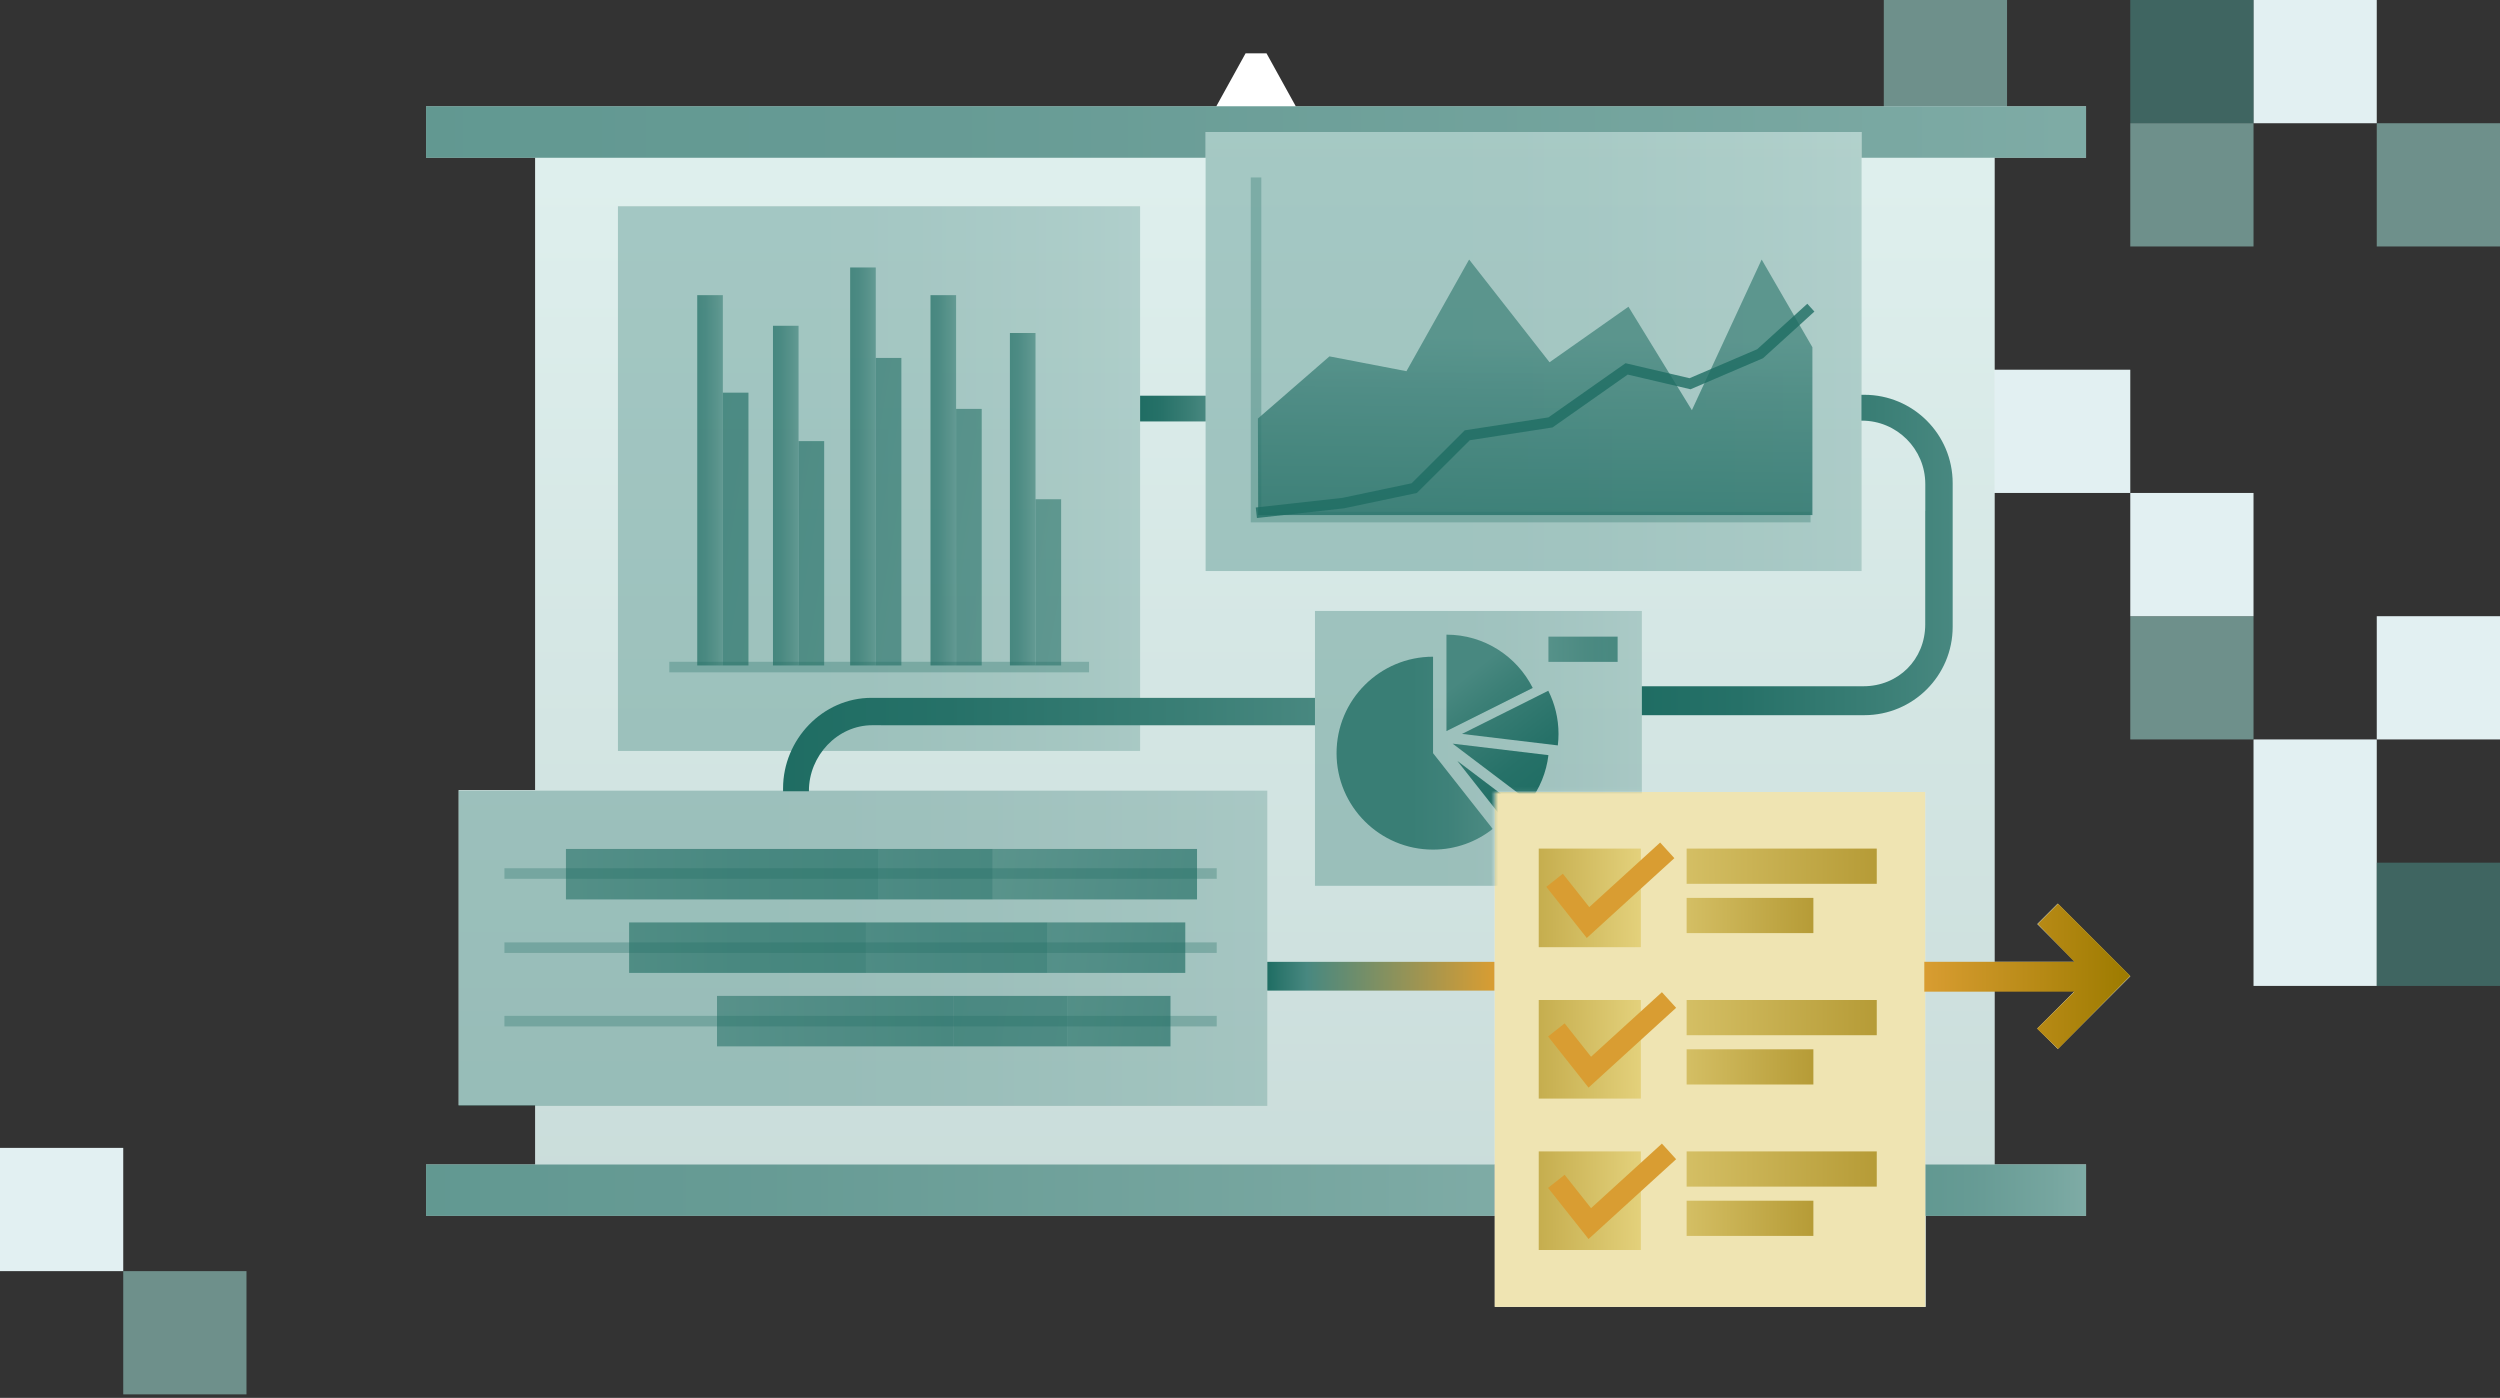 <svg width="710" height="397" viewBox="0 0 710 397" fill="none" xmlns="http://www.w3.org/2000/svg">
<rect x="0" y="0" width="710" height="397" fill="#333333" stroke="none"/>
<rect x="640" width="35" height="35" fill="#E2F0F2"/>
<rect x="605" width="35" height="35" fill="#488880" fill-opacity="0.6"/>
<rect x="675" y="35" width="35" height="35" fill="#96CEC7" fill-opacity="0.6"/>
<rect x="605" y="35" width="35" height="35" fill="#96CEC7" fill-opacity="0.6"/>
<rect x="535" width="35" height="35" fill="#96CEC7" fill-opacity="0.6"/>
<rect x="710" y="210" width="35" height="35" transform="rotate(-180 710 210)" fill="#E2F0F2"/>
<rect x="675" y="280" width="35" height="70" transform="rotate(-180 675 280)" fill="#E2F0F2"/>
<rect x="710" y="280" width="35" height="35" transform="rotate(-180 710 280)" fill="#488880" fill-opacity="0.6"/>
<rect x="640" y="210" width="35" height="35" transform="rotate(-180 640 210)" fill="#96CEC7" fill-opacity="0.6"/>
<rect x="605" y="140" width="70" height="35" transform="rotate(-180 605 140)" fill="#E2F0F2"/>
<rect x="640" y="175" width="35" height="35" transform="rotate(-180 640 175)" fill="#E2F0F2"/>
<g clip-path="url(#clip0_657_6651)">
<path d="M584.396 297.847L605 277.249L584.396 256.651L578.619 262.426L589.365 273.168H566.474V44.807H592.436V30.186H368.002L359.688 15.143H353.748L345.429 30.186H121V44.807H151.975V224.371H130.25V313.901H151.975V330.692H121V345.312H424.498V330.692H424.639V371.143H546.907V345.312H592.441V330.692H546.907H566.479V281.33H589.369L578.623 292.072L584.4 297.847H584.396Z" fill="white"/>
<path opacity="0.7" d="M424.498 330.692H121V345.312H424.498V330.692Z" fill="url(#paint0_linear_657_6651)"/>
<path opacity="0.7" d="M592.441 330.692H546.766V345.312H592.441V330.692Z" fill="url(#paint1_linear_657_6651)"/>
<path opacity="0.3" d="M566.478 330.692H546.907V371.143H424.639V330.692H151.975V313.901H130.25V224.371H151.975V44.807H342.393V37.497H528.69V44.807H566.478V330.692Z" fill="url(#paint2_linear_657_6651)"/>
<path d="M342.393 112.38H323.788V119.69H342.393V112.38Z" fill="url(#paint3_linear_657_6651)"/>
<path d="M424.498 273.164H359.913V281.33H424.498V273.164Z" fill="url(#paint4_linear_657_6651)"/>
<path opacity="0.3" d="M323.788 58.576H175.492V213.266H323.788V58.576Z" fill="url(#paint5_linear_657_6651)"/>
<path opacity="0.7" d="M205.289 83.828H198.016V188.993H205.289V83.828Z" fill="url(#paint6_linear_657_6651)"/>
<path opacity="0.7" d="M212.562 111.516H205.289V188.993H212.562V111.516Z" fill="url(#paint7_linear_657_6651)"/>
<path opacity="0.7" d="M226.794 92.519H219.521V188.993H226.794V92.519Z" fill="url(#paint8_linear_657_6651)"/>
<path opacity="0.7" d="M234.067 125.276H226.794V188.993H234.067V125.276Z" fill="url(#paint9_linear_657_6651)"/>
<path opacity="0.7" d="M248.718 75.962H241.445V188.993H248.718V75.962Z" fill="url(#paint10_linear_657_6651)"/>
<path opacity="0.7" d="M255.99 101.651H248.718V188.993H255.99V101.651Z" fill="url(#paint11_linear_657_6651)"/>
<path opacity="0.7" d="M271.533 83.828H264.26V188.993H271.533V83.828Z" fill="url(#paint12_linear_657_6651)"/>
<path opacity="0.7" d="M278.806 116.126H271.533V188.993H278.806V116.126Z" fill="url(#paint13_linear_657_6651)"/>
<path opacity="0.7" d="M294.088 94.575H286.815V188.989H294.088V94.575Z" fill="url(#paint14_linear_657_6651)"/>
<path opacity="0.7" d="M301.361 141.784H294.088V188.993H301.361V141.784Z" fill="url(#paint15_linear_657_6651)"/>
<path opacity="0.3" d="M309.295 189.443H190.082" stroke="#1F6D63" stroke-width="3" stroke-miterlimit="10"/>
<path opacity="0.3" d="M528.69 37.497H342.394V162.17H528.69V37.497Z" fill="url(#paint16_linear_657_6651)"/>
<path opacity="0.3" d="M514.198 146.849H356.718V50.396" stroke="#1F6D63" stroke-width="3" stroke-miterlimit="10"/>
<path opacity="0.8" d="M514.723 98.62V146.284H357.323L357.244 118.87L377.566 101.21L399.432 105.419L417.23 73.708L440.068 102.882L462.481 87.11L480.495 116.496L500.31 73.708L514.723 98.62Z" fill="url(#paint17_linear_657_6651)"/>
<path opacity="0.8" d="M356.802 145.622L381.493 142.874L401.648 138.625L416.705 123.617L440.341 119.964L461.956 104.766L479.97 108.983L499.869 100.46L514.282 87.375" stroke="#1F6D63" stroke-width="3" stroke-miterlimit="10"/>
<path opacity="0.3" d="M359.913 224.543H130.25V314.073H359.913V224.543Z" fill="url(#paint18_linear_657_6651)"/>
<path opacity="0.7" d="M249.6 241.104H160.726V255.438H249.6V241.104Z" fill="url(#paint19_linear_657_6651)"/>
<path opacity="0.7" d="M339.953 241.104H281.961V255.438H339.953V241.104Z" fill="url(#paint20_linear_657_6651)"/>
<path opacity="0.7" d="M281.961 241.104H249.6V255.438H281.961V241.104Z" fill="url(#paint21_linear_657_6651)"/>
<path opacity="0.7" d="M245.937 261.971H178.669V276.305H245.937V261.971Z" fill="url(#paint22_linear_657_6651)"/>
<path opacity="0.7" d="M336.621 261.971H297.557V276.305H336.621V261.971Z" fill="url(#paint23_linear_657_6651)"/>
<path opacity="0.7" d="M297.557 261.971H245.938V276.305H297.557V261.971Z" fill="url(#paint24_linear_657_6651)"/>
<path opacity="0.7" d="M270.897 282.834H203.629V297.168H270.897V282.834Z" fill="url(#paint25_linear_657_6651)"/>
<path opacity="0.7" d="M332.42 282.834H303.258V297.168H332.42V282.834Z" fill="url(#paint26_linear_657_6651)"/>
<path opacity="0.7" d="M303.258 282.834H270.897V297.168H303.258V282.834Z" fill="url(#paint27_linear_657_6651)"/>
<path opacity="0.3" d="M345.553 248.079H143.259" stroke="#1F6D63" stroke-width="3" stroke-miterlimit="10"/>
<path opacity="0.3" d="M345.553 269.136H143.259" stroke="#1F6D63" stroke-width="3" stroke-miterlimit="10"/>
<path opacity="0.3" d="M345.553 290.003H143.259" stroke="#1F6D63" stroke-width="3" stroke-miterlimit="10"/>
<path d="M529.462 112.12H528.637V119.461H528.765C538.716 119.461 546.783 127.526 546.783 137.474V145.093H546.766V177.325C546.766 187.273 539.149 194.896 529.197 194.896H466.281V203.111H529.462C543.324 203.111 554.559 191.879 554.559 178.022V137.209C554.559 123.352 543.324 112.12 529.462 112.12Z" fill="url(#paint28_linear_657_6651)"/>
<path opacity="0.7" d="M121 30.186V44.807H342.393V37.496H528.69V44.807H592.441V30.186H121Z" fill="url(#paint29_linear_657_6651)"/>
<path d="M373.452 198.187H247.487C233.625 198.187 222.39 210.037 222.39 223.894V224.719H229.733V224.591C229.733 214.643 237.8 205.961 247.751 205.961L255.373 205.978H373.452V198.187Z" fill="url(#paint30_linear_657_6651)"/>
<path d="M546.766 224.935H424.498V371.143H546.766V224.935Z" fill="white"/>
<path opacity="0.5" d="M546.766 224.935H424.498V371.143H546.766V224.935Z" fill="#E1CB67"/>
<path opacity="0.7" d="M466 241H437V269H466V241Z" fill="url(#paint31_linear_657_6651)"/>
<path opacity="0.7" d="M466 284H437V312H466V284Z" fill="url(#paint32_linear_657_6651)"/>
<path opacity="0.7" d="M466 327H437V355H466V327Z" fill="url(#paint33_linear_657_6651)"/>
<path opacity="0.7" d="M533 241H479V251H533V241Z" fill="url(#paint34_linear_657_6651)"/>
<path opacity="0.7" d="M533 284H479V294H533V284Z" fill="url(#paint35_linear_657_6651)"/>
<path opacity="0.7" d="M533 327H479V337H533V327Z" fill="url(#paint36_linear_657_6651)"/>
<path opacity="0.7" d="M515 255H479V265H515V255Z" fill="url(#paint37_linear_657_6651)"/>
<path d="M441.5 250L451 262L473.5 241.5" stroke="#D99D32" stroke-width="6"/>
<path d="M442 292.5L451.5 304.5L474 284" stroke="#D99D32" stroke-width="6"/>
<path d="M442 335.5L451.5 347.5L474 327" stroke="#D99D32" stroke-width="6"/>
<path opacity="0.7" d="M515 298H479V308H515V298Z" fill="url(#paint38_linear_657_6651)"/>
<path opacity="0.7" d="M515 341H479V351H515V341Z" fill="url(#paint39_linear_657_6651)"/>
<mask id="mask0_657_6651" style="mask-type:luminance" maskUnits="userSpaceOnUse" x="371" y="168" width="97" height="88">
<path d="M371.188 168.894H467.834V224.935H424.498V255.508H371.188V168.894Z" fill="white"/>
</mask>
<g mask="url(#mask0_657_6651)">
<path opacity="0.3" d="M466.285 173.508H373.452V251.569H466.285V173.508Z" fill="url(#paint40_linear_657_6651)"/>
<path opacity="0.8" d="M406.983 186.505C391.85 186.505 379.582 198.77 379.582 213.897C379.582 229.025 391.85 241.289 406.983 241.289C413.381 241.289 419.264 239.092 423.929 235.413L406.983 213.893V186.501V186.505Z" fill="url(#paint41_linear_657_6651)"/>
<path d="M410.795 180.241V207.633L435.297 195.373C430.795 186.404 421.519 180.241 410.795 180.241Z" fill="url(#paint42_linear_657_6651)"/>
<path d="M442.618 208.431C442.618 204.024 441.568 199.859 439.718 196.171L415.217 208.431L442.424 211.696C442.552 210.624 442.618 209.539 442.618 208.431Z" fill="url(#paint43_linear_657_6651)"/>
<path d="M439.754 214.462L412.547 211.197L434.392 227.715C437.256 223.938 439.167 219.403 439.754 214.462Z" fill="url(#paint44_linear_657_6651)"/>
<path d="M435.738 232.629L413.893 216.112L430.839 237.628C432.679 236.176 434.321 234.495 435.738 232.629Z" fill="url(#paint45_linear_657_6651)"/>
<path opacity="0.7" d="M459.405 180.805H439.753V187.97H459.405V180.805Z" fill="url(#paint46_linear_657_6651)"/>
<path opacity="0.7" d="M454.334 241.294H434.683V248.458H454.334V241.294Z" fill="url(#paint47_linear_657_6651)"/>
<path opacity="0.7" d="M460.235 227.715H440.583V234.879H460.235V227.715Z" fill="url(#paint48_linear_657_6651)"/>
</g>
<path opacity="0.7" d="M605 277.244L584.396 256.646L578.619 262.421L589.369 273.164H566.5V281.33H589.369L578.619 292.072L584.396 297.847L605 277.249V277.244Z" fill="#BED4D2"/>
<path d="M605 277.143L584.5 256.643L578.723 262.417L589.103 273.143H546.5V281.643H589.103L578.5 292.143L584.5 297.917L603.5 278.643L605 277.143Z" fill="url(#paint49_linear_657_6651)"/>
</g>
<rect x="35" y="361" width="35" height="35" transform="rotate(-180 35 361)" fill="#E2F0F2"/>
<rect x="70" y="396" width="35" height="35" transform="rotate(-180 70 396)" fill="#96CEC7" fill-opacity="0.6"/>
<defs>
<linearGradient id="paint0_linear_657_6651" x1="121" y1="338.002" x2="424.498" y2="338.002" gradientUnits="userSpaceOnUse">
<stop stop-color="#1F6D63"/>
<stop offset="0.31" stop-color="#267168"/>
<stop offset="0.77" stop-color="#3B7F76"/>
<stop offset="1" stop-color="#488880"/>
</linearGradient>
<linearGradient id="paint1_linear_657_6651" x1="546.766" y1="15.142" x2="592.441" y2="15.142" gradientUnits="userSpaceOnUse">
<stop stop-color="#1F6D63"/>
<stop offset="0.31" stop-color="#267168"/>
<stop offset="0.77" stop-color="#3B7F76"/>
<stop offset="1" stop-color="#488880"/>
</linearGradient>
<linearGradient id="paint2_linear_657_6651" x1="348.364" y1="371.143" x2="348.364" y2="37.497" gradientUnits="userSpaceOnUse">
<stop stop-color="#488880"/>
<stop offset="1" stop-color="#96CEC7"/>
</linearGradient>
<linearGradient id="paint3_linear_657_6651" x1="323.788" y1="116.038" x2="342.393" y2="116.038" gradientUnits="userSpaceOnUse">
<stop stop-color="#1F6D63"/>
<stop offset="0.31" stop-color="#267168"/>
<stop offset="0.77" stop-color="#3B7F76"/>
<stop offset="1" stop-color="#488880"/>
</linearGradient>
<linearGradient id="paint4_linear_657_6651" x1="359.913" y1="277.249" x2="424.498" y2="277.249" gradientUnits="userSpaceOnUse">
<stop stop-color="#1F6D63"/>
<stop offset="0.175" stop-color="#488880"/>
<stop offset="1" stop-color="#D99D32"/>
</linearGradient>
<linearGradient id="paint5_linear_657_6651" x1="175.492" y1="135.921" x2="323.788" y2="135.921" gradientUnits="userSpaceOnUse">
<stop offset="0.39" stop-color="#1F6D63"/>
<stop offset="0.58" stop-color="#267168"/>
<stop offset="0.86" stop-color="#3B7F76"/>
<stop offset="1" stop-color="#488880"/>
</linearGradient>
<linearGradient id="paint6_linear_657_6651" x1="198.016" y1="136.411" x2="205.289" y2="136.411" gradientUnits="userSpaceOnUse">
<stop stop-color="#1F6D63"/>
<stop offset="0.31" stop-color="#267168"/>
<stop offset="0.77" stop-color="#3B7F76"/>
<stop offset="1" stop-color="#488880"/>
</linearGradient>
<linearGradient id="paint7_linear_657_6651" x1="136.322" y1="137.461" x2="326.949" y2="171.071" gradientUnits="userSpaceOnUse">
<stop stop-color="#1F6D63"/>
<stop offset="0.31" stop-color="#267168"/>
<stop offset="0.77" stop-color="#3B7F76"/>
<stop offset="1" stop-color="#488880"/>
</linearGradient>
<linearGradient id="paint8_linear_657_6651" x1="219.521" y1="140.756" x2="226.794" y2="140.756" gradientUnits="userSpaceOnUse">
<stop stop-color="#1F6D63"/>
<stop offset="0.31" stop-color="#267168"/>
<stop offset="0.77" stop-color="#3B7F76"/>
<stop offset="1" stop-color="#488880"/>
</linearGradient>
<linearGradient id="paint9_linear_657_6651" x1="135.793" y1="140.456" x2="326.419" y2="174.071" gradientUnits="userSpaceOnUse">
<stop stop-color="#1F6D63"/>
<stop offset="0.31" stop-color="#267168"/>
<stop offset="0.77" stop-color="#3B7F76"/>
<stop offset="1" stop-color="#488880"/>
</linearGradient>
<linearGradient id="paint10_linear_657_6651" x1="241.445" y1="132.475" x2="248.718" y2="132.475" gradientUnits="userSpaceOnUse">
<stop stop-color="#1F6D63"/>
<stop offset="0.31" stop-color="#267168"/>
<stop offset="0.77" stop-color="#3B7F76"/>
<stop offset="1" stop-color="#488880"/>
</linearGradient>
<linearGradient id="paint11_linear_657_6651" x1="138.476" y1="125.254" x2="329.098" y2="158.869" gradientUnits="userSpaceOnUse">
<stop stop-color="#1F6D63"/>
<stop offset="0.31" stop-color="#267168"/>
<stop offset="0.77" stop-color="#3B7F76"/>
<stop offset="1" stop-color="#488880"/>
</linearGradient>
<linearGradient id="paint12_linear_657_6651" x1="264.26" y1="136.411" x2="271.533" y2="136.411" gradientUnits="userSpaceOnUse">
<stop stop-color="#1F6D63"/>
<stop offset="0.31" stop-color="#267168"/>
<stop offset="0.77" stop-color="#3B7F76"/>
<stop offset="1" stop-color="#488880"/>
</linearGradient>
<linearGradient id="paint13_linear_657_6651" x1="137.924" y1="128.373" x2="328.551" y2="161.988" gradientUnits="userSpaceOnUse">
<stop stop-color="#1F6D63"/>
<stop offset="0.31" stop-color="#267168"/>
<stop offset="0.77" stop-color="#3B7F76"/>
<stop offset="1" stop-color="#488880"/>
</linearGradient>
<linearGradient id="paint14_linear_657_6651" x1="286.815" y1="141.784" x2="294.088" y2="141.784" gradientUnits="userSpaceOnUse">
<stop stop-color="#1F6D63"/>
<stop offset="0.31" stop-color="#267168"/>
<stop offset="0.77" stop-color="#3B7F76"/>
<stop offset="1" stop-color="#488880"/>
</linearGradient>
<linearGradient id="paint15_linear_657_6651" x1="136.41" y1="136.962" x2="327.037" y2="170.573" gradientUnits="userSpaceOnUse">
<stop stop-color="#1F6D63"/>
<stop offset="0.31" stop-color="#267168"/>
<stop offset="0.77" stop-color="#3B7F76"/>
<stop offset="1" stop-color="#488880"/>
</linearGradient>
<linearGradient id="paint16_linear_657_6651" x1="342.394" y1="99.834" x2="528.69" y2="99.834" gradientUnits="userSpaceOnUse">
<stop offset="0.39" stop-color="#1F6D63"/>
<stop offset="0.58" stop-color="#267168"/>
<stop offset="0.86" stop-color="#3B7F76"/>
<stop offset="1" stop-color="#488880"/>
</linearGradient>
<linearGradient id="paint17_linear_657_6651" x1="434.94" y1="212.172" x2="436.457" y2="96.41" gradientUnits="userSpaceOnUse">
<stop offset="0.39" stop-color="#1F6D63"/>
<stop offset="0.58" stop-color="#267168"/>
<stop offset="0.86" stop-color="#3B7F76"/>
<stop offset="1" stop-color="#488880"/>
</linearGradient>
<linearGradient id="paint18_linear_657_6651" x1="130.25" y1="269.312" x2="359.913" y2="269.312" gradientUnits="userSpaceOnUse">
<stop offset="0.39" stop-color="#1F6D63"/>
<stop offset="0.58" stop-color="#267168"/>
<stop offset="0.86" stop-color="#3B7F76"/>
<stop offset="1" stop-color="#488880"/>
</linearGradient>
<linearGradient id="paint19_linear_657_6651" x1="252.658" y1="247.986" x2="111.896" y2="248.829" gradientUnits="userSpaceOnUse">
<stop stop-color="#1F6D63"/>
<stop offset="0.31" stop-color="#267168"/>
<stop offset="0.77" stop-color="#3B7F76"/>
<stop offset="1" stop-color="#488880"/>
</linearGradient>
<linearGradient id="paint20_linear_657_6651" x1="381.215" y1="256.43" x2="257.417" y2="242.044" gradientUnits="userSpaceOnUse">
<stop stop-color="#1F6D63"/>
<stop offset="0.31" stop-color="#267168"/>
<stop offset="0.77" stop-color="#3B7F76"/>
<stop offset="1" stop-color="#488880"/>
</linearGradient>
<linearGradient id="paint21_linear_657_6651" x1="311.665" y1="247.616" x2="174.27" y2="249.58" gradientUnits="userSpaceOnUse">
<stop stop-color="#1F6D63"/>
<stop offset="0.31" stop-color="#267168"/>
<stop offset="0.77" stop-color="#3B7F76"/>
<stop offset="1" stop-color="#488880"/>
</linearGradient>
<linearGradient id="paint22_linear_657_6651" x1="252.782" y1="268.893" x2="112.019" y2="269.736" gradientUnits="userSpaceOnUse">
<stop stop-color="#1F6D63"/>
<stop offset="0.31" stop-color="#267168"/>
<stop offset="0.77" stop-color="#3B7F76"/>
<stop offset="1" stop-color="#488880"/>
</linearGradient>
<linearGradient id="paint23_linear_657_6651" x1="378.902" y1="276.314" x2="255.104" y2="261.932" gradientUnits="userSpaceOnUse">
<stop stop-color="#1F6D63"/>
<stop offset="0.31" stop-color="#267168"/>
<stop offset="0.77" stop-color="#3B7F76"/>
<stop offset="1" stop-color="#488880"/>
</linearGradient>
<linearGradient id="paint24_linear_657_6651" x1="311.965" y1="268.562" x2="174.565" y2="270.527" gradientUnits="userSpaceOnUse">
<stop stop-color="#1F6D63"/>
<stop offset="0.31" stop-color="#267168"/>
<stop offset="0.77" stop-color="#3B7F76"/>
<stop offset="1" stop-color="#488880"/>
</linearGradient>
<linearGradient id="paint25_linear_657_6651" x1="312.256" y1="288.931" x2="174.856" y2="290.895" gradientUnits="userSpaceOnUse">
<stop stop-color="#1F6D63"/>
<stop offset="0.31" stop-color="#267168"/>
<stop offset="0.77" stop-color="#3B7F76"/>
<stop offset="1" stop-color="#488880"/>
</linearGradient>
<linearGradient id="paint26_linear_657_6651" x1="376.519" y1="296.819" x2="252.721" y2="282.433" gradientUnits="userSpaceOnUse">
<stop stop-color="#1F6D63"/>
<stop offset="0.31" stop-color="#267168"/>
<stop offset="0.77" stop-color="#3B7F76"/>
<stop offset="1" stop-color="#488880"/>
</linearGradient>
<linearGradient id="paint27_linear_657_6651" x1="166.079" y1="268.681" x2="483.768" y2="324.699" gradientUnits="userSpaceOnUse">
<stop stop-color="#1F6D63"/>
<stop offset="0.31" stop-color="#267168"/>
<stop offset="0.77" stop-color="#3B7F76"/>
<stop offset="1" stop-color="#488880"/>
</linearGradient>
<linearGradient id="paint28_linear_657_6651" x1="466.281" y1="157.613" x2="554.555" y2="157.613" gradientUnits="userSpaceOnUse">
<stop stop-color="#1F6D63"/>
<stop offset="0.31" stop-color="#267168"/>
<stop offset="0.77" stop-color="#3B7F76"/>
<stop offset="1" stop-color="#488880"/>
</linearGradient>
<linearGradient id="paint29_linear_657_6651" x1="121" y1="37.496" x2="592.441" y2="37.496" gradientUnits="userSpaceOnUse">
<stop stop-color="#1F6D63"/>
<stop offset="0.31" stop-color="#267168"/>
<stop offset="0.77" stop-color="#3B7F76"/>
<stop offset="1" stop-color="#488880"/>
</linearGradient>
<linearGradient id="paint30_linear_657_6651" x1="222.39" y1="211.453" x2="373.452" y2="211.453" gradientUnits="userSpaceOnUse">
<stop stop-color="#1F6D63"/>
<stop offset="0.31" stop-color="#267168"/>
<stop offset="0.77" stop-color="#3B7F76"/>
<stop offset="1" stop-color="#488880"/>
</linearGradient>
<linearGradient id="paint31_linear_657_6651" x1="467.091" y1="254.922" x2="420.89" y2="255.251" gradientUnits="userSpaceOnUse">
<stop stop-color="#E1CB67"/>
<stop offset="1" stop-color="#9D7B00"/>
</linearGradient>
<linearGradient id="paint32_linear_657_6651" x1="467.091" y1="297.922" x2="420.89" y2="298.251" gradientUnits="userSpaceOnUse">
<stop stop-color="#E1CB67"/>
<stop offset="1" stop-color="#9D7B00"/>
</linearGradient>
<linearGradient id="paint33_linear_657_6651" x1="467.091" y1="340.922" x2="420.89" y2="341.251" gradientUnits="userSpaceOnUse">
<stop stop-color="#E1CB67"/>
<stop offset="1" stop-color="#9D7B00"/>
</linearGradient>
<linearGradient id="paint34_linear_657_6651" x1="534.859" y1="245.797" x2="449.337" y2="246.226" gradientUnits="userSpaceOnUse">
<stop stop-color="#9D7B00"/>
<stop offset="1" stop-color="#E1CB67"/>
</linearGradient>
<linearGradient id="paint35_linear_657_6651" x1="534.859" y1="288.797" x2="449.337" y2="289.226" gradientUnits="userSpaceOnUse">
<stop stop-color="#9D7B00"/>
<stop offset="1" stop-color="#E1CB67"/>
</linearGradient>
<linearGradient id="paint36_linear_657_6651" x1="534.859" y1="331.797" x2="449.337" y2="332.226" gradientUnits="userSpaceOnUse">
<stop stop-color="#9D7B00"/>
<stop offset="1" stop-color="#E1CB67"/>
</linearGradient>
<linearGradient id="paint37_linear_657_6651" x1="516.239" y1="259.797" x2="459.224" y2="259.987" gradientUnits="userSpaceOnUse">
<stop stop-color="#9D7B00"/>
<stop offset="1" stop-color="#E1CB67"/>
</linearGradient>
<linearGradient id="paint38_linear_657_6651" x1="516.239" y1="302.797" x2="459.224" y2="302.987" gradientUnits="userSpaceOnUse">
<stop stop-color="#9D7B00"/>
<stop offset="1" stop-color="#E1CB67"/>
</linearGradient>
<linearGradient id="paint39_linear_657_6651" x1="516.239" y1="345.797" x2="459.224" y2="345.987" gradientUnits="userSpaceOnUse">
<stop stop-color="#9D7B00"/>
<stop offset="1" stop-color="#E1CB67"/>
</linearGradient>
<linearGradient id="paint40_linear_657_6651" x1="373.452" y1="212.538" x2="466.28" y2="212.538" gradientUnits="userSpaceOnUse">
<stop offset="0.39" stop-color="#1F6D63"/>
<stop offset="0.58" stop-color="#267168"/>
<stop offset="0.86" stop-color="#3B7F76"/>
<stop offset="1" stop-color="#488880"/>
</linearGradient>
<linearGradient id="paint41_linear_657_6651" x1="379.582" y1="213.902" x2="434.383" y2="213.902" gradientUnits="userSpaceOnUse">
<stop offset="0.39" stop-color="#1F6D63"/>
<stop offset="0.58" stop-color="#267168"/>
<stop offset="0.86" stop-color="#3B7F76"/>
<stop offset="1" stop-color="#488880"/>
</linearGradient>
<linearGradient id="paint42_linear_657_6651" x1="457.962" y1="245.503" x2="416.156" y2="192.25" gradientUnits="userSpaceOnUse">
<stop offset="0.39" stop-color="#1F6D63"/>
<stop offset="0.58" stop-color="#267168"/>
<stop offset="0.86" stop-color="#3B7F76"/>
<stop offset="1" stop-color="#488880"/>
</linearGradient>
<linearGradient id="paint43_linear_657_6651" x1="460.089" y1="243.831" x2="418.287" y2="190.578" gradientUnits="userSpaceOnUse">
<stop offset="0.39" stop-color="#1F6D63"/>
<stop offset="0.58" stop-color="#267168"/>
<stop offset="0.86" stop-color="#3B7F76"/>
<stop offset="1" stop-color="#488880"/>
</linearGradient>
<linearGradient id="paint44_linear_657_6651" x1="454.162" y1="248.485" x2="412.356" y2="195.232" gradientUnits="userSpaceOnUse">
<stop offset="0.39" stop-color="#1F6D63"/>
<stop offset="0.58" stop-color="#267168"/>
<stop offset="0.86" stop-color="#3B7F76"/>
<stop offset="1" stop-color="#488880"/>
</linearGradient>
<linearGradient id="paint45_linear_657_6651" x1="447.728" y1="253.536" x2="405.921" y2="200.284" gradientUnits="userSpaceOnUse">
<stop offset="0.39" stop-color="#1F6D63"/>
<stop offset="0.58" stop-color="#267168"/>
<stop offset="0.86" stop-color="#3B7F76"/>
<stop offset="1" stop-color="#488880"/>
</linearGradient>
<linearGradient id="paint46_linear_657_6651" x1="460.093" y1="184.326" x2="428.937" y2="184.516" gradientUnits="userSpaceOnUse">
<stop stop-color="#1F6D63"/>
<stop offset="0.31" stop-color="#267168"/>
<stop offset="0.77" stop-color="#3B7F76"/>
<stop offset="1" stop-color="#488880"/>
</linearGradient>
<linearGradient id="paint47_linear_657_6651" x1="455.023" y1="244.814" x2="423.862" y2="245" gradientUnits="userSpaceOnUse">
<stop stop-color="#1F6D63"/>
<stop offset="0.31" stop-color="#267168"/>
<stop offset="0.77" stop-color="#3B7F76"/>
<stop offset="1" stop-color="#488880"/>
</linearGradient>
<linearGradient id="paint48_linear_657_6651" x1="460.923" y1="231.235" x2="429.767" y2="231.425" gradientUnits="userSpaceOnUse">
<stop stop-color="#1F6D63"/>
<stop offset="0.31" stop-color="#267168"/>
<stop offset="0.77" stop-color="#3B7F76"/>
<stop offset="1" stop-color="#488880"/>
</linearGradient>
<linearGradient id="paint49_linear_657_6651" x1="546" y1="277.745" x2="604.234" y2="277.745" gradientUnits="userSpaceOnUse">
<stop stop-color="#D99D32"/>
<stop offset="1" stop-color="#9D7B00"/>
</linearGradient>
<clipPath id="clip0_657_6651">
<rect width="484" height="356" fill="white" transform="translate(121 15.143)"/>
</clipPath>
</defs>
</svg>
